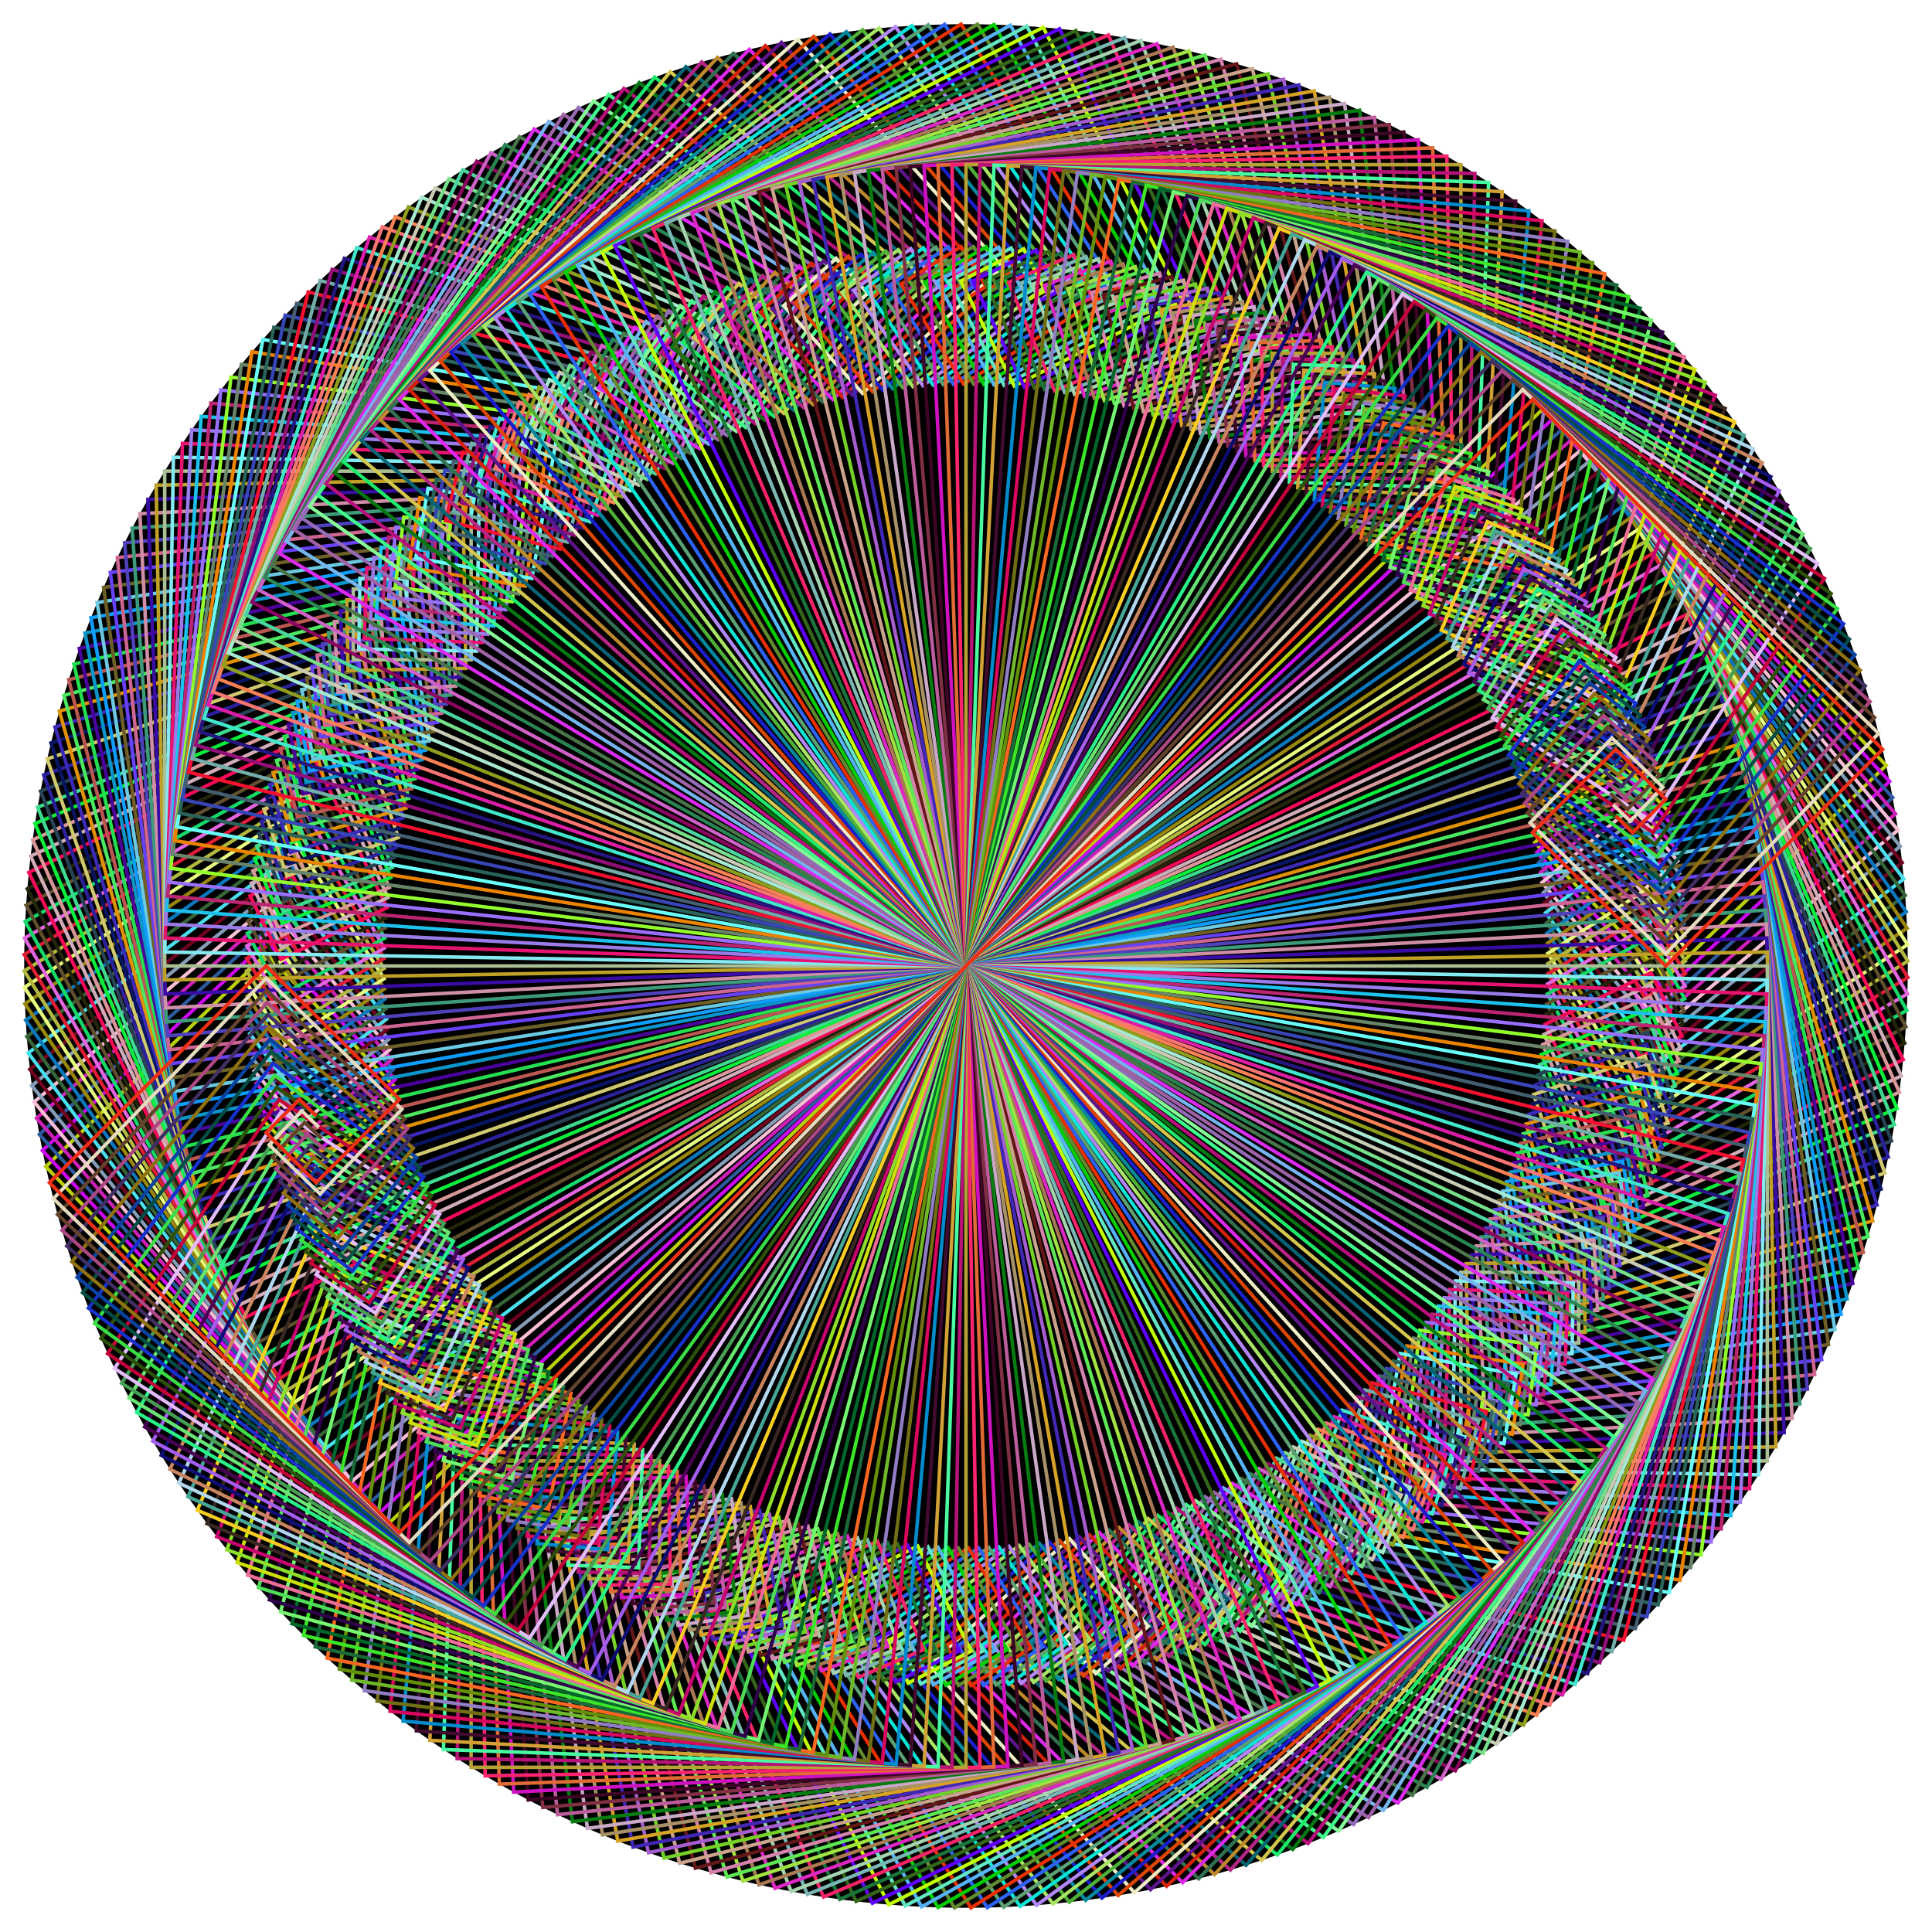<?xml version="1.0" encoding="utf-8"?>

<!DOCTYPE svg PUBLIC "-//W3C//DTD SVG 1.1//EN" "http://www.w3.org/Graphics/SVG/1.1/DTD/svg11.dtd">
<svg version="1.1" id="Layer_1" xmlns="http://www.w3.org/2000/svg" xmlns:xlink="http://www.w3.org/1999/xlink" x="0px" y="0px"
	 viewBox="0 0 1641.106 1641.106" enable-background="new 0 0 1641.106 1641.106" xml:space="preserve">
<circle cx="820.553" cy="820.553" r="800"/>
<g>
	<g>
		<polyline fill="none" stroke="#BBCF0B" stroke-width="3" points="1374.691,702.798 1388.598,717.199 1417.401,689.384 
			1375.679,646.18 1303.672,715.716 1414.93,830.927 1602.202,650.134 1310.202,347.705 820.553,820.553 330.905,1293.401 
			38.904,990.972 226.176,810.179 337.434,925.391 265.427,994.926 223.705,951.722 252.508,923.907 266.416,938.309 		"/>
	</g>
	<g>
		<polyline fill="none" stroke="#CD07F3" stroke-width="3" points="1376.662,712.487 1390.315,727.129 1419.599,699.821 
			1378.638,655.895 1305.428,724.163 1414.659,841.299 1605.057,663.802 1318.38,356.323 820.553,820.553 322.727,1284.784 
			36.049,977.305 226.448,799.807 335.678,916.943 262.469,985.211 221.507,941.286 250.791,913.978 264.445,928.62 		"/>
	</g>
	<g>
		<polyline fill="none" stroke="#2D599D" stroke-width="3" points="1378.463,722.208 1391.859,737.086 1421.615,710.294 
			1381.427,665.66 1307.036,732.64 1414.206,851.664 1607.673,677.517 1326.406,365.082 820.553,820.553 314.701,1276.025 
			33.433,963.589 226.9,789.442 334.07,908.466 259.68,975.446 219.491,930.812 249.247,904.02 262.644,918.898 		"/>
	</g>
	<g>
		<polyline fill="none" stroke="#CF1FB9" stroke-width="3" points="1380.094,731.96 1393.229,747.07 1423.448,720.801 
			1384.044,675.472 1308.497,741.144 1413.573,862.02 1610.05,691.276 1334.278,373.979 820.553,820.553 306.829,1267.127 
			31.057,949.83 227.534,779.086 332.61,899.962 257.062,965.634 217.659,920.306 247.878,894.037 261.012,909.146 		"/>
	</g>
	<g>
		<polyline fill="none" stroke="#F9BFD7" stroke-width="3" points="1381.555,741.739 1394.424,757.076 1425.097,731.338 
			1386.49,685.329 1309.808,749.672 1412.759,872.364 1612.186,705.074 1341.993,383.013 820.553,820.553 299.113,1258.093 
			28.921,936.032 228.348,768.743 331.298,891.435 254.616,955.778 216.009,909.768 246.682,884.031 259.551,899.367 		"/>
	</g>
	<g>
		<polyline fill="none" stroke="#859DB7" stroke-width="3" points="1382.845,751.542 1395.444,767.101 1426.562,741.902 
			1388.764,695.226 1310.971,758.221 1411.764,882.691 1614.081,718.908 1349.55,392.18 820.553,820.553 291.556,1248.926 
			27.026,922.199 229.342,758.415 330.136,882.885 252.342,945.88 214.545,899.204 245.662,874.006 258.261,889.564 		"/>
	</g>
	<g>
		<polyline fill="none" stroke="#6F031F" stroke-width="3" points="1383.964,761.366 1396.29,777.142 1427.842,752.491 
			1390.865,705.162 1311.984,766.79 1410.59,893 1615.734,732.772 1356.946,401.478 820.553,820.553 284.161,1239.629 
			25.373,908.334 230.517,748.107 329.123,874.317 250.241,935.945 213.264,888.616 244.817,863.964 257.142,879.741 		"/>
	</g>
	<g>
		<polyline fill="none" stroke="#49DFED" stroke-width="3" points="1384.911,771.208 1396.96,787.197 1428.938,763.1 
			1392.792,715.133 1312.847,775.375 1409.236,903.286 1617.145,746.663 1364.178,410.903 820.553,820.553 276.929,1230.204 
			23.962,894.443 231.871,737.82 328.259,865.732 248.314,925.974 212.169,878.007 244.147,853.91 256.195,869.899 		"/>
	</g>
	<g>
		<polyline fill="none" stroke="#356537" stroke-width="3" points="1385.686,781.065 1397.454,797.261 1429.848,773.726 
			1394.545,725.136 1313.561,783.973 1407.702,913.548 1618.313,760.577 1371.244,420.453 820.553,820.553 269.862,1220.654 
			22.794,880.529 233.404,727.559 327.546,857.133 246.562,915.971 211.259,867.38 243.652,843.845 255.42,860.042 		"/>
	</g>
	<g>
		<polyline fill="none" stroke="#0B77BD" stroke-width="3" points="1386.29,790.934 1397.773,807.333 1430.572,784.367 
			1396.123,735.168 1314.124,792.583 1405.99,923.781 1619.238,774.509 1378.143,430.125 820.553,820.553 262.963,1210.982 
			21.868,866.597 235.117,717.326 326.982,848.523 244.984,905.939 210.534,856.74 243.334,833.773 254.817,850.173 		"/>
	</g>
	<g>
		<polyline fill="none" stroke="#99870D" stroke-width="3" points="1386.72,800.812 1397.916,817.409 1431.111,795.019 
			1397.525,745.226 1314.537,801.201 1404.099,933.982 1619.92,788.455 1384.872,439.915 820.553,820.553 256.234,1201.191 
			21.186,852.651 237.007,707.124 326.569,839.905 243.581,895.881 209.996,846.088 243.191,823.697 254.386,840.295 		"/>
	</g>
	<g>
		<polyline fill="none" stroke="#E7FB7F" stroke-width="3" points="1386.979,810.696 1397.882,827.486 1431.463,805.678 
			1398.752,755.307 1314.8,809.825 1402.031,944.149 1620.358,802.411 1391.429,449.822 820.553,820.553 249.677,1191.284 
			20.748,838.696 239.076,696.957 326.307,831.281 242.355,885.799 209.643,835.428 243.224,813.62 254.128,830.411 		"/>
	</g>
	<g>
		<polyline fill="none" stroke="#B3B93F" stroke-width="3" points="1387.064,820.583 1397.674,837.561 1431.63,816.342 
			1399.802,765.408 1314.912,818.453 1399.785,954.279 1620.553,816.372 1397.813,459.842 820.553,820.553 243.294,1181.265 
			20.553,824.734 241.322,686.828 326.195,822.654 241.304,875.699 209.476,824.764 243.433,803.546 254.042,820.524 		"/>
	</g>
	<g>
		<polyline fill="none" stroke="#DF1D35" stroke-width="3" points="1386.978,830.47 1397.289,847.63 1431.61,827.008 
			1400.677,775.526 1314.873,827.081 1397.363,964.367 1620.504,830.335 1404.02,469.971 820.553,820.553 237.087,1171.135 
			20.602,810.772 243.744,676.739 326.233,814.026 240.43,865.581 209.496,814.099 243.818,793.476 254.129,810.637 		"/>
	</g>
	<g>
		<polyline fill="none" stroke="#E365DF" stroke-width="3" points="1386.718,840.354 1396.728,857.692 1431.405,837.671 
			1401.374,785.657 1314.684,835.707 1394.765,974.412 1620.212,844.294 1410.049,480.207 820.553,820.553 231.057,1160.899 
			20.895,796.812 246.341,666.695 326.423,805.4 239.732,855.45 209.702,803.435 244.378,783.415 254.388,800.753 		"/>
	</g>
	<g>
		<polyline fill="none" stroke="#15D969" stroke-width="3" points="1386.286,850.231 1395.993,867.742 1431.013,848.33 
			1401.895,795.799 1314.344,844.328 1391.992,984.41 1619.676,858.247 1415.9,490.547 820.553,820.553 225.207,1150.559 
			21.431,782.86 249.114,656.697 326.762,796.778 239.212,845.307 210.094,792.777 245.114,773.365 254.82,790.875 		"/>
	</g>
	<g>
		<polyline fill="none" stroke="#5F4F2D" stroke-width="3" points="1385.682,860.1 1395.081,877.777 1430.435,858.979 
			1402.238,805.949 1313.854,852.943 1389.046,994.358 1618.896,872.188 1421.568,500.988 820.553,820.553 219.538,1140.119 
			22.21,768.919 252.061,646.749 327.253,788.164 238.868,835.158 210.671,782.127 246.025,763.329 255.424,781.006 		"/>
	</g>
	<g>
		<polyline fill="none" stroke="#23250B" stroke-width="3" points="1384.906,869.957 1393.995,887.795 1429.672,869.617 
			1402.405,816.103 1313.214,861.547 1385.926,1004.253 1617.873,886.113 1427.054,511.526 820.553,820.553 214.053,1129.581 
			23.233,754.994 255.181,636.853 327.893,779.56 238.702,825.004 211.435,771.489 247.111,753.311 256.2,771.149 		"/>
	</g>
	<g>
		<polyline fill="none" stroke="#F70B59" stroke-width="3" points="1383.958,879.799 1392.734,897.793 1428.723,880.24 
			1402.394,826.258 1312.423,870.139 1382.634,1014.092 1616.608,900.018 1432.355,522.158 820.553,820.553 208.752,1118.949 
			24.499,741.089 258.473,627.014 328.683,770.968 238.713,814.849 212.384,760.866 248.372,743.313 257.149,761.307 		"/>
	</g>
	<g>
		<polyline fill="none" stroke="#D1ADB9" stroke-width="3" points="1382.838,889.623 1391.299,907.767 1427.588,890.845 
			1402.205,836.412 1311.483,878.716 1379.17,1023.872 1615.1,913.899 1437.469,532.88 820.553,820.553 203.637,1108.226 
			26.007,727.208 261.936,617.234 329.624,762.391 238.901,804.695 213.518,750.261 249.807,733.339 258.268,751.484 		"/>
	</g>
	<g>
		<polyline fill="none" stroke="#D99799" stroke-width="3" points="1381.547,899.425 1389.69,917.715 1426.269,901.429 
			1401.84,846.56 1310.393,887.275 1375.537,1033.591 1613.35,927.751 1442.396,543.691 820.553,820.553 198.71,1097.415 
			27.757,713.355 265.57,607.516 330.714,753.832 239.266,794.546 214.837,739.678 251.416,723.392 259.559,741.681 		"/>
	</g>
	<g>
		<polyline fill="none" stroke="#09EF3B" stroke-width="3" points="1380.085,909.204 1387.908,927.633 1424.765,911.988 
			1401.298,856.701 1309.154,895.813 1371.734,1043.244 1611.358,941.571 1447.133,554.586 820.553,820.553 193.973,1086.521 
			29.748,699.535 269.372,597.863 331.953,745.293 239.809,784.405 216.341,729.119 253.199,713.474 261.021,731.902 		"/>
	</g>
	<g>
		<polyline fill="none" stroke="#3DDB8F" stroke-width="3" points="1378.453,918.956 1385.952,937.518 1423.078,922.519 
			1400.578,866.831 1307.766,904.329 1367.764,1052.829 1609.125,955.354 1451.68,565.562 820.553,820.553 189.427,1075.545 
			31.981,685.752 273.342,588.277 333.341,736.777 240.528,774.275 218.029,718.588 255.154,703.588 262.654,722.151 		"/>
	</g>
	<g>
		<polyline fill="none" stroke="#274355" stroke-width="3" points="1376.65,928.677 1383.825,947.368 1421.206,933.019 
			1399.682,876.947 1306.23,912.819 1363.627,1062.344 1606.653,969.096 1456.034,576.615 820.553,820.553 185.073,1064.491 
			34.454,672.01 277.48,578.762 334.877,728.287 241.424,764.159 219.9,708.088 257.281,693.738 264.456,712.429 		"/>
	</g>
	<g>
		<polyline fill="none" stroke="#2B219D" stroke-width="3" points="1374.679,938.366 1381.526,957.179 1419.152,943.484 
			1398.61,887.046 1304.545,921.282 1359.324,1071.785 1603.941,982.793 1460.194,587.743 820.553,820.553 180.912,1053.364 
			37.166,658.314 281.782,569.321 336.561,719.825 242.497,754.061 221.954,697.622 259.58,683.927 266.428,702.74 		"/>
	</g>
	<g>
		<polyline fill="none" stroke="#D1C96F" stroke-width="3" points="1372.538,948.019 1379.056,966.949 1416.915,953.913 
			1397.361,897.124 1302.714,929.713 1354.858,1081.15 1600.99,996.44 1464.16,598.942 820.553,820.553 176.947,1042.165 
			40.117,644.666 286.249,559.957 338.393,711.393 243.745,743.983 224.191,687.194 262.05,674.158 268.568,693.087 		"/>
	</g>
	<g>
		<polyline fill="none" stroke="#091563" stroke-width="3" points="1370.229,957.633 1376.416,976.674 1414.497,964.3 
			1395.937,907.179 1300.735,938.111 1350.228,1090.435 1597.801,1010.034 1467.929,610.208 820.553,820.553 173.177,1030.899 
			43.305,631.073 290.878,550.671 340.371,702.995 245.169,733.927 226.609,676.806 264.69,664.433 270.877,683.473 		"/>
	</g>
	<g>
		<polyline fill="none" stroke="#3B29B7" stroke-width="3" points="1367.753,967.205 1373.607,986.351 1411.898,974.644 
			1394.338,917.208 1298.61,946.474 1345.437,1099.638 1594.376,1023.57 1471.502,621.538 820.553,820.553 169.605,1019.568 
			46.73,617.537 295.669,541.468 342.496,694.633 246.769,723.899 229.209,666.462 267.5,654.755 273.353,673.901 		"/>
	</g>
	<g>
		<polyline fill="none" stroke="#E19107" stroke-width="3" points="1365.111,976.733 1370.629,995.978 1409.119,984.941 
			1392.563,927.207 1296.34,954.798 1340.487,1108.756 1590.715,1037.044 1474.876,632.929 820.553,820.553 166.23,1008.177 
			50.391,604.062 300.62,532.35 344.766,686.309 248.543,713.9 231.988,656.165 270.477,645.129 275.996,664.373 		"/>
	</g>
	<g>
		<polyline fill="none" stroke="#4BE961" stroke-width="3" points="1362.302,986.213 1367.484,1005.551 1406.16,995.188 
			1390.615,937.173 1293.925,963.081 1335.378,1117.786 1586.819,1050.452 1478.051,644.377 820.553,820.553 163.056,996.729 
			54.287,590.654 305.729,523.32 347.182,678.025 250.491,703.933 234.947,645.918 273.623,635.555 278.804,654.893 		"/>
	</g>
	<g>
		<polyline fill="none" stroke="#BB5751" stroke-width="3" points="1359.328,995.643 1364.172,1015.068 1403.023,1005.382 
			1388.493,947.105 1291.365,971.321 1330.112,1126.726 1582.69,1063.79 1481.025,655.879 820.553,820.553 160.081,985.227 
			58.416,577.316 310.995,514.38 349.741,669.786 252.614,694.002 238.083,635.725 276.935,626.038 281.778,645.464 		"/>
	</g>
	<g>
		<polyline fill="none" stroke="#25DF51" stroke-width="3" points="1356.19,1005.019 1360.694,1024.526 1399.708,1015.519 
			1386.198,956.997 1288.662,979.515 1324.691,1135.572 1578.329,1077.054 1483.799,667.431 820.553,820.553 157.308,973.676 
			62.777,564.052 316.416,505.534 352.444,661.592 254.909,684.109 241.398,625.587 280.412,616.58 284.916,636.087 		"/>
	</g>
	<g>
		<polyline fill="none" stroke="#49039B" stroke-width="3" points="1352.89,1014.339 1357.052,1033.922 1396.218,1025.597 
			1383.73,966.848 1285.817,987.66 1319.116,1144.323 1573.737,1090.24 1486.37,679.029 820.553,820.553 154.736,962.077 
			67.369,550.866 321.99,496.784 355.29,653.446 257.376,674.258 244.889,615.509 284.054,607.185 288.217,626.767 		"/>
	</g>
	<g>
		<polyline fill="none" stroke="#0B95C9" stroke-width="3" points="1349.426,1023.6 1353.246,1043.253 1392.552,1035.612 
			1381.091,976.655 1282.829,995.754 1313.39,1152.975 1568.916,1103.344 1488.739,690.671 820.553,820.553 152.368,950.435 
			72.191,537.762 327.717,488.132 358.277,645.352 260.015,664.452 248.555,605.494 287.86,597.854 291.68,617.506 		"/>
	</g>
	<g>
		<polyline fill="none" stroke="#0F9DFD" stroke-width="3" points="1345.802,1032.799 1349.279,1052.515 1388.711,1045.563 
			1378.282,986.414 1279.701,1003.796 1307.513,1161.525 1563.867,1116.362 1490.904,702.352 820.553,820.553 150.203,938.754 
			77.24,524.745 333.593,479.581 361.405,637.311 262.825,654.693 252.395,595.544 291.828,588.591 295.304,608.307 		"/>
	</g>
	<g>
		<polyline fill="none" stroke="#6BC9E1" stroke-width="3" points="1342.018,1041.934 1345.15,1061.708 1384.698,1055.444 
			1375.302,996.122 1276.433,1011.781 1301.488,1169.972 1558.591,1129.289 1492.864,714.07 820.553,820.553 148.242,927.037 
			82.516,511.817 339.618,471.135 364.673,629.326 265.804,644.984 256.409,585.663 295.957,579.399 299.088,599.173 		"/>
	</g>
	<g>
		<polyline fill="none" stroke="#6D5F27" stroke-width="3" points="1338.075,1051.001 1340.861,1070.826 1380.512,1065.254 
			1372.153,1005.777 1273.026,1019.708 1295.317,1178.312 1553.09,1142.123 1494.62,725.819 820.553,820.553 146.486,915.287 
			88.016,498.983 345.79,462.794 368.08,621.398 268.953,635.329 260.594,575.853 300.245,570.28 303.031,590.106 		"/>
	</g>
	<g>
		<polyline fill="none" stroke="#6741F5" stroke-width="3" points="1333.974,1059.998 1336.414,1079.869 1376.156,1074.989 
			1368.837,1015.376 1269.482,1027.574 1289.001,1186.543 1547.366,1154.859 1496.171,737.598 820.553,820.553 144.935,903.509 
			93.74,486.248 352.106,454.563 371.625,613.532 272.27,625.731 264.95,566.117 304.692,561.238 307.132,581.109 		"/>
	</g>
	<g>
		<polyline fill="none" stroke="#CF6591" stroke-width="3" points="1329.717,1068.922 1331.81,1088.832 1371.631,1084.647 
			1365.353,1024.915 1265.8,1035.378 1282.542,1194.663 1541.421,1167.492 1497.516,749.402 820.553,820.553 143.59,891.705 
			99.685,473.614 358.565,446.443 375.306,605.729 275.753,616.191 269.475,556.459 309.297,552.274 311.389,572.185 		"/>
	</g>
	<g>
		<polyline fill="none" stroke="#4F41BB" stroke-width="3" points="1325.305,1077.77 1327.05,1097.714 1366.938,1094.224 
			1361.704,1034.392 1261.983,1043.116 1275.942,1202.669 1535.257,1180.02 1498.655,761.227 820.553,820.553 142.452,879.879 
			105.85,461.086 365.164,438.437 379.123,597.991 279.403,606.714 274.168,546.882 314.057,543.392 315.801,563.336 		"/>
	</g>
	<g>
		<polyline fill="none" stroke="#3D9B79" stroke-width="3" points="1320.739,1086.54 1322.136,1106.512 1362.079,1103.719 
			1357.889,1043.804 1258.032,1050.786 1269.204,1210.558 1528.874,1192.439 1499.587,773.071 820.553,820.553 141.52,868.036 
			112.232,448.668 371.902,430.548 383.075,590.321 283.217,597.303 279.028,537.388 318.971,534.595 320.367,554.566 		"/>
	</g>
	<g>
		<polyline fill="none" stroke="#CF8FA7" stroke-width="3" points="1316.021,1095.229 1317.069,1115.222 1357.054,1113.126 
			1353.911,1053.148 1253.947,1058.386 1262.329,1218.329 1522.276,1204.744 1500.312,784.929 820.553,820.553 140.794,856.178 
			118.83,436.362 378.777,422.777 387.159,582.721 287.195,587.959 284.052,527.98 324.038,525.885 325.086,545.878 		"/>
	</g>
	<g>
		<polyline fill="none" stroke="#390DA5" stroke-width="3" points="1311.152,1103.834 1311.85,1123.842 1351.867,1122.445 
			1349.771,1062.421 1249.73,1065.913 1255.32,1225.979 1515.464,1216.932 1500.83,796.797 820.553,820.553 140.276,844.309 
			125.642,424.174 385.786,415.128 391.376,575.193 291.336,578.686 289.24,518.661 329.256,517.264 329.955,537.272 		"/>
	</g>
	<g>
		<polyline fill="none" stroke="#BFA127" stroke-width="3" points="1306.133,1112.353 1306.482,1132.37 1346.517,1131.672 
			1345.469,1071.62 1245.383,1073.366 1248.178,1233.505 1508.44,1229 1501.141,808.674 820.553,820.553 139.965,832.433 
			132.666,412.107 392.928,407.602 395.724,567.74 295.638,569.487 294.59,509.435 334.624,508.736 334.974,528.753 		"/>
	</g>
	<g>
		<polyline fill="none" stroke="#ABBF95" stroke-width="3" points="1300.966,1120.783 1300.966,1140.804 1341.007,1140.804 
			1341.007,1080.743 1240.906,1080.742 1240.906,1240.905 1501.207,1240.943 1501.245,820.553 820.553,820.553 139.862,820.553 
			139.899,400.164 400.2,400.202 400.2,560.364 300.099,560.364 300.099,500.303 340.14,500.303 340.14,520.323 		"/>
	</g>
	<g>
		<polyline fill="none" stroke="#85E9F1" stroke-width="3" points="1295.653,1129.122 1295.304,1149.139 1335.339,1149.838 
			1336.387,1089.786 1236.301,1088.038 1233.506,1248.177 1493.767,1252.758 1501.141,832.433 820.553,820.553 139.965,808.674 
			147.34,388.349 407.601,392.93 404.805,553.068 304.72,551.32 305.768,491.268 345.802,491.967 345.453,511.984 		"/>
	</g>
	<g>
		<polyline fill="none" stroke="#E71371" stroke-width="3" points="1290.196,1137.367 1289.497,1157.375 1329.513,1158.772 
			1331.609,1098.748 1231.569,1095.254 1225.98,1255.319 1486.121,1264.441 1500.83,844.309 820.553,820.553 140.276,796.797 
			154.985,376.665 415.127,385.788 409.537,545.853 309.497,542.359 311.593,482.334 351.609,483.732 350.911,503.74 		"/>
	</g>
	<g>
		<polyline fill="none" stroke="#9B7BE9" stroke-width="3" points="1284.595,1145.515 1283.547,1165.508 1323.533,1167.603 
			1326.677,1107.625 1226.713,1102.385 1218.33,1262.328 1478.273,1275.989 1500.312,856.178 820.553,820.553 140.794,784.929 
			162.833,365.117 422.776,378.778 414.394,538.721 314.43,533.482 317.573,473.503 357.559,475.599 356.511,495.592 		"/>
	</g>
	<g>
		<polyline fill="none" stroke="#1DC1EB" stroke-width="3" points="1278.853,1153.564 1277.457,1173.535 1317.4,1176.328 
			1321.589,1116.414 1221.732,1109.431 1210.56,1269.203 1470.224,1287.399 1499.587,868.036 820.553,820.553 141.52,773.071 
			170.882,353.708 430.547,371.903 419.374,531.676 319.517,524.693 323.707,464.778 363.65,467.571 362.253,487.543 		"/>
	</g>
	<g>
		<polyline fill="none" stroke="#BB2571" stroke-width="3" points="1272.971,1161.512 1271.227,1181.456 1311.115,1184.946 
			1316.35,1125.113 1216.629,1116.388 1202.67,1275.941 1461.978,1298.666 1498.655,879.879 820.553,820.553 142.452,761.227 
			179.129,342.44 438.436,365.165 424.477,524.718 324.757,515.993 329.992,456.161 369.88,459.651 368.135,479.595 		"/>
	</g>
	<g>
		<polyline fill="none" stroke="#996FFB" stroke-width="3" points="1266.952,1169.355 1264.859,1189.266 1304.681,1193.452 
			1310.959,1133.719 1211.406,1123.255 1194.665,1282.541 1453.536,1309.788 1497.516,891.705 820.553,820.553 143.59,749.402 
			187.57,331.319 446.442,358.566 429.7,517.851 330.148,507.387 336.426,447.655 376.247,451.84 374.154,471.751 		"/>
	</g>
	<g>
		<polyline fill="none" stroke="#93FD2D" stroke-width="3" points="1260.797,1177.093 1258.357,1196.964 1298.099,1201.844 
			1305.419,1142.231 1206.064,1130.031 1186.545,1289 1444.901,1320.76 1496.171,903.509 820.553,820.553 144.935,737.598 
			196.205,320.346 454.562,352.107 435.043,511.076 335.688,498.876 343.007,439.263 382.75,444.142 380.31,464.013 		"/>
	</g>
	<g>
		<polyline fill="none" stroke="#698569" stroke-width="3" points="1254.507,1184.722 1251.721,1204.548 1291.372,1210.12 
			1299.731,1150.644 1200.604,1136.712 1178.313,1295.316 1436.076,1331.58 1494.62,915.287 820.553,820.553 146.486,725.819 
			205.03,309.526 462.793,345.791 440.503,504.395 341.376,490.463 349.735,430.986 389.386,436.559 386.599,456.384 		"/>
	</g>
	<g>
		<polyline fill="none" stroke="#EB8301" stroke-width="3" points="1248.085,1192.24 1244.953,1212.014 1284.501,1218.278 
			1293.897,1158.956 1195.028,1143.296 1169.973,1301.487 1427.064,1342.245 1492.864,927.037 820.553,820.553 148.242,714.07 
			214.043,298.861 471.133,339.619 446.078,497.81 347.21,482.15 356.605,422.829 396.153,429.092 393.021,448.866 		"/>
	</g>
	<g>
		<polyline fill="none" stroke="#69FDF7" stroke-width="3" points="1241.533,1199.645 1238.057,1219.361 1277.489,1226.314 
			1287.919,1167.166 1189.339,1149.783 1161.527,1307.512 1417.867,1352.751 1490.904,938.754 820.553,820.553 150.203,702.352 
			223.24,288.356 479.58,333.594 451.768,491.324 353.188,473.941 363.617,414.792 403.05,421.745 399.573,441.461 		"/>
	</g>
	<g>
		<polyline fill="none" stroke="#296359" stroke-width="3" points="1234.853,1206.934 1231.033,1226.587 1270.338,1234.227 
			1281.798,1175.269 1183.536,1156.169 1152.976,1313.389 1408.488,1363.094 1488.739,950.435 820.553,820.553 152.368,690.671 
			232.619,278.012 488.13,327.718 457.57,484.938 359.308,465.837 370.768,406.879 410.073,414.52 406.253,434.172 		"/>
	</g>
	<g>
		<polyline fill="none" stroke="#3745B7" stroke-width="3" points="1228.047,1214.106 1223.884,1233.689 1263.05,1242.014 
			1275.537,1183.265 1177.624,1162.453 1144.324,1319.115 1398.929,1373.272 1486.37,962.077 820.553,820.553 154.736,679.029 
			242.177,267.834 496.782,321.991 463.482,478.654 365.569,457.841 378.056,399.093 417.222,407.418 413.06,427 		"/>
	</g>
	<g>
		<polyline fill="none" stroke="#435F6F" stroke-width="3" points="1221.116,1221.158 1216.613,1240.665 1255.627,1249.672 
			1269.138,1191.151 1171.603,1168.632 1135.574,1324.69 1389.195,1383.282 1483.799,973.676 820.553,820.553 157.308,667.431 
			251.911,257.824 505.533,316.417 469.504,472.474 371.968,449.956 385.479,391.434 424.494,400.441 419.99,419.949 		"/>
	</g>
	<g>
		<polyline fill="none" stroke="#F71131" stroke-width="3" points="1214.064,1228.088 1209.22,1247.513 1248.072,1257.2 
			1262.602,1198.923 1165.474,1174.706 1126.727,1330.111 1379.287,1393.121 1481.025,985.227 820.553,820.553 160.081,655.879 
			261.819,247.986 514.379,310.995 475.632,466.401 378.505,442.183 393.035,383.906 431.886,393.593 427.043,413.019 		"/>
	</g>
	<g>
		<polyline fill="none" stroke="#73ADA9" stroke-width="3" points="1206.891,1234.893 1201.71,1254.231 1240.386,1264.595 
			1255.931,1206.58 1159.241,1180.672 1117.788,1335.377 1369.21,1402.785 1478.051,996.729 820.553,820.553 163.056,644.377 
			271.897,238.322 523.319,305.73 481.865,460.435 385.175,434.526 400.72,376.512 439.397,386.875 434.215,406.213 		"/>
	</g>
	<g>
		<polyline fill="none" stroke="#930F79" stroke-width="3" points="1199.601,1241.573 1194.083,1260.818 1232.573,1271.854 
			1249.128,1214.12 1152.904,1186.528 1108.758,1340.486 1358.965,1412.271 1474.876,1008.177 820.553,820.553 166.23,632.929 
			282.142,228.835 532.349,300.621 488.202,454.579 391.979,426.987 408.534,369.252 447.023,380.289 441.505,399.534 		"/>
	</g>
	<g>
		<polyline fill="none" stroke="#25157F" stroke-width="3" points="1192.196,1248.124 1186.342,1267.269 1224.634,1278.976 
			1242.194,1221.54 1146.467,1192.272 1099.64,1345.437 1348.556,1421.578 1471.502,1019.568 820.553,820.553 169.605,621.538 
			292.551,219.529 541.467,295.67 494.64,448.834 398.913,419.567 416.473,362.13 454.764,373.837 448.911,392.983 		"/>
	</g>
	<g>
		<polyline fill="none" stroke="#41E7CD" stroke-width="3" points="1184.677,1254.545 1178.49,1273.585 1216.571,1285.958 
			1235.131,1228.837 1139.93,1197.904 1090.437,1350.227 1337.986,1430.701 1467.929,1030.899 820.553,820.553 173.177,610.208 
			303.12,210.405 550.67,290.879 501.177,443.203 405.975,412.269 424.535,355.148 462.616,367.521 456.429,386.562 		"/>
	</g>
	<g>
		<polyline fill="none" stroke="#DD1DA7" stroke-width="3" points="1177.047,1260.833 1170.529,1279.763 1208.389,1292.799 
			1227.943,1236.01 1133.295,1203.42 1081.151,1354.857 1327.259,1439.639 1464.16,1042.165 820.553,820.553 176.947,598.942 
			313.848,201.468 559.955,286.25 507.811,437.686 413.164,405.096 432.718,348.307 470.577,361.343 464.059,380.273 		"/>
	</g>
	<g>
		<polyline fill="none" stroke="#F97573" stroke-width="3" points="1169.309,1266.988 1162.462,1285.801 1200.088,1299.496 
			1220.63,1243.057 1126.566,1208.82 1071.787,1359.323 1316.377,1448.388 1460.194,1053.364 820.553,820.553 180.912,587.743 
			324.729,192.719 569.32,281.783 514.541,432.287 420.477,398.049 441.019,341.611 478.645,355.305 471.797,374.118 		"/>
	</g>
	<g>
		<polyline fill="none" stroke="#F98153" stroke-width="3" points="1161.465,1273.007 1154.29,1291.697 1191.671,1306.047 
			1213.195,1249.975 1119.743,1214.101 1062.346,1363.626 1305.344,1456.945 1456.034,1064.491 820.553,820.553 185.073,576.615 
			335.762,184.161 578.761,277.48 521.363,427.005 427.911,391.132 449.435,335.06 486.816,349.409 479.642,368.1 		"/>
	</g>
	<g>
		<polyline fill="none" stroke="#8F9F1D" stroke-width="3" points="1153.516,1278.888 1146.017,1297.45 1183.142,1312.45 
			1205.641,1256.762 1112.829,1219.263 1052.831,1367.763 1294.164,1465.309 1451.68,1075.545 820.553,820.553 189.427,565.562 
			346.942,175.797 588.275,273.343 528.277,421.844 435.465,384.344 457.965,328.657 495.09,343.656 487.59,362.219 		"/>
	</g>
	<g>
		<polyline fill="none" stroke="#A5E9D1" stroke-width="3" points="1145.467,1284.629 1137.644,1303.058 1174.502,1318.703 
			1197.969,1263.416 1105.826,1224.303 1043.245,1371.734 1282.839,1473.477 1447.133,1086.521 820.553,820.553 193.973,554.586 
			358.267,167.63 597.861,269.373 535.28,416.803 443.137,377.69 466.605,322.404 503.462,338.049 495.64,356.478 		"/>
	</g>
	<g>
		<polyline fill="none" stroke="#C9CBB5" stroke-width="3" points="1137.318,1290.229 1129.175,1308.518 1165.754,1324.804 
			1190.183,1269.936 1098.736,1229.22 1033.592,1375.536 1271.374,1481.445 1442.396,1097.415 820.553,820.553 198.71,543.691 
			369.733,159.661 607.514,265.57 542.37,411.886 450.924,371.171 475.353,316.302 511.932,332.588 503.789,350.878 		"/>
	</g>
	<g>
		<polyline fill="none" stroke="#77DF87" stroke-width="3" points="1129.073,1295.685 1120.612,1313.83 1156.901,1330.752 
			1182.284,1276.318 1091.562,1234.013 1023.874,1379.17 1259.771,1489.213 1437.469,1108.226 820.553,820.553 203.637,532.88 
			381.335,151.894 617.232,261.937 549.545,407.093 458.823,364.788 484.206,310.354 520.495,327.276 512.034,345.421 		"/>
	</g>
	<g>
		<polyline fill="none" stroke="#4BD5A1" stroke-width="3" points="1120.734,1300.997 1111.957,1318.992 1147.945,1336.544 
			1174.275,1282.562 1084.305,1238.68 1014.094,1382.633 1248.034,1496.776 1432.355,1118.949 820.553,820.553 208.752,522.158 
			393.072,144.33 627.013,258.473 556.802,402.427 466.832,358.545 493.161,304.562 529.149,322.115 520.373,340.109 		"/>
	</g>
	<g>
		<polyline fill="none" stroke="#8B0561" stroke-width="3" points="1112.303,1306.163 1103.214,1324.001 1138.89,1342.18 
			1166.157,1288.665 1076.967,1243.219 1004.255,1385.925 1236.168,1504.134 1427.054,1129.581 820.553,820.553 214.053,511.526 
			404.939,136.973 636.852,255.181 564.139,397.887 474.949,352.442 502.216,298.927 537.893,317.105 528.804,334.943 		"/>
	</g>
	<g>
		<polyline fill="none" stroke="#CF61C7" stroke-width="3" points="1103.783,1311.181 1094.384,1328.858 1129.738,1347.656 
			1157.935,1294.625 1069.551,1247.63 994.36,1389.045 1224.174,1511.283 1421.568,1140.119 820.553,820.553 219.538,500.988 
			416.932,129.823 646.747,252.061 571.555,393.477 483.171,346.481 511.368,293.451 546.722,312.249 537.323,329.925 		"/>
	</g>
	<g>
		<polyline fill="none" stroke="#298551" stroke-width="3" points="1095.178,1316.049 1085.472,1333.559 1120.492,1352.972 
			1149.61,1300.441 1062.06,1251.911 984.412,1391.992 1212.058,1518.222 1415.9,1150.559 820.553,820.553 225.207,490.547 
			429.049,122.884 656.695,249.114 579.046,389.196 491.496,340.665 520.615,288.135 555.635,307.547 545.929,325.057 		"/>
	</g>
	<g>
		<polyline fill="none" stroke="#497549" stroke-width="3" points="1086.488,1320.767 1076.478,1338.105 1111.154,1358.125 
			1141.185,1306.111 1054.495,1256.06 974.414,1394.765 1199.822,1524.948 1410.049,1160.899 820.553,820.553 231.057,480.207 
			441.284,116.158 666.693,246.342 586.611,385.047 499.922,334.996 529.952,282.981 564.628,303.002 554.618,320.34 		"/>
	</g>
	<g>
		<polyline fill="none" stroke="#DB2BEF" stroke-width="3" points="1077.718,1325.332 1067.406,1342.492 1101.728,1363.115 
			1132.662,1311.633 1046.859,1260.076 964.369,1397.362 1187.471,1531.46 1404.02,1171.135 820.553,820.553 237.087,469.971 
			453.635,109.646 676.738,243.744 594.248,381.03 508.445,329.474 539.378,277.991 573.7,298.614 563.389,315.775 		"/>
	</g>
	<g>
		<polyline fill="none" stroke="#75B5ED" stroke-width="3" points="1068.869,1329.743 1058.26,1346.721 1092.216,1367.939 
			1124.044,1317.005 1039.154,1263.959 954.28,1399.785 1175.008,1537.756 1397.813,1181.265 820.553,820.553 243.294,459.842 
			466.098,103.351 686.826,241.322 601.953,377.148 517.063,324.102 548.89,273.167 582.847,294.385 572.237,311.363 		"/>
	</g>
	<g>
		<polyline fill="none" stroke="#A161A5" stroke-width="3" points="1059.945,1333.999 1049.041,1350.79 1082.622,1372.597 
			1115.333,1322.226 1031.382,1267.706 944.151,1402.03 1162.437,1543.832 1391.429,1191.284 820.553,820.553 249.677,449.822 
			478.669,97.274 696.956,239.076 609.725,373.4 525.773,318.881 558.485,268.509 592.066,290.317 581.162,307.107 		"/>
	</g>
	<g>
		<polyline fill="none" stroke="#936BB7" stroke-width="3" points="1050.947,1338.099 1039.752,1354.696 1072.947,1377.087 
			1106.533,1327.294 1023.546,1271.318 933.984,1404.099 1149.762,1549.689 1384.872,1201.191 820.553,820.553 256.234,439.915 
			491.344,91.417 707.123,237.008 617.561,369.789 534.573,313.812 568.159,264.02 601.354,286.41 590.159,303.008 		"/>
	</g>
	<g>
		<polyline fill="none" stroke="#87FB97" stroke-width="3" points="1041.88,1342.041 1030.396,1358.441 1063.196,1381.407 
			1097.646,1332.208 1015.648,1274.792 923.782,1405.989 1136.987,1555.323 1378.143,1210.982 820.553,820.553 262.963,430.125 
			504.12,85.783 717.324,235.117 625.459,366.315 543.461,308.898 577.91,259.699 610.71,282.666 599.227,299.065 		"/>
	</g>
	<g>
		<polyline fill="none" stroke="#3FFB8B" stroke-width="3" points="1032.745,1345.824 1020.977,1362.021 1053.371,1385.556 
			1088.674,1336.966 1007.691,1278.127 913.549,1407.702 1124.115,1560.734 1371.244,1220.654 820.553,820.553 269.862,420.453 
			516.991,80.372 727.557,233.405 633.416,362.979 552.433,304.141 587.736,255.55 620.129,279.085 608.362,295.282 		"/>
	</g>
	<g>
		<polyline fill="none" stroke="#B90F7D" stroke-width="3" points="1023.545,1349.448 1011.497,1365.436 1043.475,1389.533 
			1079.62,1341.567 999.676,1281.324 903.288,1409.235 1111.151,1565.919 1364.178,1230.204 820.553,820.553 276.929,410.903 
			529.956,75.187 737.818,231.871 641.43,359.783 561.486,299.54 597.632,251.573 629.61,275.67 617.561,291.659 		"/>
	</g>
	<g>
		<polyline fill="none" stroke="#077713" stroke-width="3" points="1014.284,1352.91 1001.958,1368.686 1033.511,1393.337 
			1070.488,1346.009 991.607,1284.38 893.001,1410.59 1098.098,1570.877 1356.946,1239.629 820.553,820.553 284.161,401.478 
			543.008,70.229 748.105,230.517 649.499,356.727 570.619,295.098 607.596,247.769 639.148,272.421 626.823,288.197 		"/>
	</g>
	<g>
		<polyline fill="none" stroke="#1DE96B" stroke-width="3" points="1004.963,1356.21 992.364,1371.768 1023.482,1396.967 
			1061.279,1350.291 983.487,1287.294 882.693,1411.764 1084.961,1575.607 1349.55,1248.926 820.553,820.553 291.556,392.18 
			556.145,65.5 758.414,229.342 657.62,353.812 579.827,290.816 617.625,244.14 648.742,269.338 636.143,284.897 		"/>
	</g>
	<g>
		<polyline fill="none" stroke="#D3C74D" stroke-width="3" points="995.587,1359.346 982.718,1374.683 1013.391,1400.421 
			1051.997,1354.411 975.316,1290.067 872.365,1412.759 1071.743,1580.106 1341.993,1258.093 820.553,820.553 299.113,383.013 
			569.363,61 768.741,228.348 665.79,351.04 589.109,286.695 627.715,240.686 658.388,266.424 645.52,281.76 		"/>
	</g>
	<g>
		<polyline fill="none" stroke="#076373" stroke-width="3" points="986.157,1362.319 973.022,1377.429 1003.242,1403.698 
			1042.645,1358.369 967.098,1292.696 862.022,1413.573 1058.449,1584.375 1334.278,1267.127 820.553,820.553 306.829,373.979 
			582.657,56.732 779.084,227.534 674.008,348.41 598.461,282.737 637.865,237.409 668.084,263.678 654.949,278.787 		"/>
	</g>
	<g>
		<polyline fill="none" stroke="#B52585" stroke-width="3" points="976.677,1365.127 963.28,1380.005 993.036,1406.797 
			1033.225,1362.163 958.836,1295.182 851.666,1414.206 1045.082,1588.41 1326.406,1276.025 820.553,820.553 314.701,365.082 
			596.024,52.696 789.44,226.9 682.271,345.924 607.881,278.943 648.07,234.309 677.826,261.102 664.43,275.98 		"/>
	</g>
	<g>
		<polyline fill="none" stroke="#BD892B" stroke-width="3" points="967.149,1367.769 953.495,1382.411 982.779,1409.718 
			1023.74,1365.792 950.531,1297.523 841.301,1414.659 1031.647,1592.212 1318.38,1284.784 820.553,820.553 322.727,356.323 
			609.459,48.895 799.806,226.448 690.575,343.583 617.366,275.314 658.328,231.388 687.612,258.696 673.958,273.338 		"/>
	</g>
	<g>
		<polyline fill="none" stroke="#317151" stroke-width="3" points="957.576,1370.244 943.669,1384.645 972.472,1412.46 
			1014.194,1369.255 942.187,1299.719 830.929,1414.93 1018.148,1595.778 1310.202,1293.401 820.553,820.553 330.905,347.705 
			622.959,45.328 810.177,226.176 698.919,341.388 626.913,271.851 668.635,228.647 697.438,256.461 683.53,270.863 		"/>
	</g>
	<g>
		<polyline fill="none" stroke="#DF27ED" stroke-width="3" points="947.962,1372.551 933.805,1386.708 962.118,1415.021 
			1004.588,1372.551 933.806,1301.769 820.554,1415.021 1004.588,1599.109 1301.875,1301.875 820.553,820.553 339.232,339.232 
			636.518,41.998 820.552,226.086 707.3,339.338 636.518,268.555 678.988,226.086 707.301,254.399 693.145,268.555 		"/>
	</g>
	<g>
		<polyline fill="none" stroke="#D5210B" stroke-width="3" points="938.309,1374.691 923.907,1388.598 951.722,1417.401 
			994.926,1375.679 925.391,1303.672 810.179,1414.93 990.972,1602.202 1293.401,1310.202 820.553,820.553 347.705,330.905 
			650.134,38.904 830.927,226.176 715.716,337.434 646.18,265.427 689.384,223.705 717.199,252.508 702.798,266.416 		"/>
	</g>
	<g>
		<polyline fill="none" stroke="#5D158D" stroke-width="3" points="928.62,1376.662 913.978,1390.315 941.286,1419.599 
			985.211,1378.638 916.943,1305.428 799.807,1414.659 977.305,1605.057 1284.784,1318.38 820.553,820.553 356.323,322.727 
			663.802,36.049 841.299,226.448 724.163,335.678 655.895,262.469 699.821,221.507 727.129,250.791 712.487,264.445 		"/>
	</g>
	<g>
		<polyline fill="none" stroke="#EFEDC5" stroke-width="3" points="918.898,1378.463 904.02,1391.859 930.812,1421.615 
			975.446,1381.427 908.466,1307.036 789.442,1414.206 963.589,1607.673 1276.025,1326.406 820.553,820.553 365.082,314.701 
			677.517,33.433 851.664,226.9 732.64,334.07 665.66,259.68 710.294,219.491 737.086,249.247 722.208,262.644 		"/>
	</g>
	<g>
		<polyline fill="none" stroke="#DD4705" stroke-width="3" points="909.146,1380.094 894.037,1393.229 920.306,1423.448 
			965.634,1384.044 899.962,1308.497 779.086,1413.573 949.83,1610.05 1267.127,1334.278 820.553,820.553 373.979,306.829 
			691.276,31.057 862.02,227.534 741.144,332.61 675.472,257.062 720.801,217.659 747.07,247.878 731.96,261.012 		"/>
	</g>
	<g>
		<polyline fill="none" stroke="#1B1FCB" stroke-width="3" points="899.367,1381.555 884.031,1394.424 909.768,1425.097 
			955.778,1386.49 891.435,1309.808 768.743,1412.759 936.032,1612.186 1258.093,1341.993 820.553,820.553 383.013,299.113 
			705.074,28.921 872.364,228.348 749.672,331.298 685.329,254.616 731.338,216.009 757.076,246.682 741.739,259.551 		"/>
	</g>
	<g>
		<polyline fill="none" stroke="#05899F" stroke-width="3" points="889.564,1382.845 874.006,1395.444 899.204,1426.562 
			945.88,1388.764 882.885,1310.971 758.415,1411.764 922.199,1614.081 1248.926,1349.55 820.553,820.553 392.18,291.556 
			718.908,27.026 882.691,229.342 758.221,330.136 695.226,252.342 741.902,214.545 767.101,245.662 751.542,258.261 		"/>
	</g>
	<g>
		<polyline fill="none" stroke="#4FB137" stroke-width="3" points="879.741,1383.964 863.964,1396.29 888.616,1427.842 
			935.945,1390.865 874.317,1311.984 748.107,1410.59 908.334,1615.734 1239.629,1356.946 820.553,820.553 401.478,284.161 
			732.772,25.373 893,230.517 766.79,329.123 705.162,250.241 752.491,213.264 777.142,244.817 761.366,257.142 		"/>
	</g>
	<g>
		<polyline fill="none" stroke="#A9E565" stroke-width="3" points="869.899,1384.911 853.91,1396.96 878.007,1428.938 
			925.974,1392.792 865.732,1312.847 737.82,1409.236 894.443,1617.145 1230.204,1364.178 820.553,820.553 410.903,276.929 
			746.663,23.962 903.286,231.871 775.375,328.259 715.133,248.314 763.1,212.169 787.197,244.147 771.208,256.195 		"/>
	</g>
	<g>
		<polyline fill="none" stroke="#B387F7" stroke-width="3" points="860.042,1385.686 843.845,1397.454 867.38,1429.848 
			915.971,1394.545 857.133,1313.561 727.559,1407.702 880.529,1618.313 1220.654,1371.244 820.553,820.553 420.453,269.862 
			760.577,22.794 913.548,233.404 783.973,327.546 725.136,246.562 773.726,211.259 797.261,243.652 781.065,255.42 		"/>
	</g>
	<g>
		<polyline fill="none" stroke="#0BE5D7" stroke-width="3" points="850.173,1386.29 833.773,1397.773 856.74,1430.572 
			905.939,1396.123 848.523,1314.124 717.326,1405.99 866.597,1619.238 1210.982,1378.143 820.553,820.553 430.125,262.963 
			774.509,21.868 923.781,235.117 792.583,326.982 735.168,244.984 784.367,210.534 807.333,243.334 790.934,254.817 		"/>
	</g>
	<g>
		<polyline fill="none" stroke="#5BA173" stroke-width="3" points="840.295,1386.72 823.697,1397.916 846.088,1431.111 
			895.881,1397.525 839.905,1314.537 707.124,1404.099 852.651,1619.92 1201.191,1384.872 820.553,820.553 439.915,256.234 
			788.455,21.186 933.982,237.007 801.201,326.569 745.226,243.581 795.019,209.996 817.409,243.191 800.812,254.386 		"/>
	</g>
	<g>
		<polyline fill="none" stroke="#2D63F5" stroke-width="3" points="830.411,1386.979 813.62,1397.882 835.428,1431.463 
			885.799,1398.752 831.281,1314.8 696.957,1402.031 838.696,1620.358 1191.284,1391.429 820.553,820.553 449.822,249.677 
			802.411,20.748 944.149,239.076 809.825,326.307 755.307,242.355 805.678,209.643 827.486,243.224 810.696,254.128 		"/>
	</g>
	<g>
		<polyline fill="none" stroke="#E92F03" stroke-width="3" points="820.524,1387.064 803.546,1397.674 824.764,1431.63 
			875.699,1399.802 822.654,1314.912 686.828,1399.785 824.734,1620.553 1181.265,1397.813 820.553,820.553 459.842,243.294 
			816.372,20.553 954.279,241.322 818.453,326.195 765.408,241.304 816.342,209.476 837.561,243.433 820.583,254.042 		"/>
	</g>
	<g>
		<polyline fill="none" stroke="#618B2F" stroke-width="3" points="810.637,1386.978 793.476,1397.289 814.099,1431.61 
			865.581,1400.677 814.026,1314.873 676.739,1397.363 810.772,1620.504 1171.135,1404.02 820.553,820.553 469.971,237.087 
			830.335,20.602 964.367,243.744 827.081,326.233 775.526,240.43 827.008,209.496 847.63,243.818 830.47,254.129 		"/>
	</g>
	<g>
		<polyline fill="none" stroke="#05CF03" stroke-width="3" points="800.753,1386.718 783.415,1396.728 803.435,1431.405 
			855.45,1401.374 805.4,1314.684 666.695,1394.765 796.812,1620.212 1160.899,1410.049 820.553,820.553 480.207,231.057 
			844.294,20.895 974.412,246.341 835.707,326.423 785.657,239.732 837.671,209.702 857.692,244.378 840.354,254.388 		"/>
	</g>
	<g>
		<polyline fill="none" stroke="#55B3F5" stroke-width="3" points="790.875,1386.286 773.365,1395.993 792.777,1431.013 
			845.307,1401.895 796.778,1314.344 656.697,1391.992 782.86,1619.676 1150.559,1415.9 820.553,820.553 490.547,225.207 
			858.247,21.431 984.41,249.114 844.328,326.762 795.799,239.212 848.33,210.094 867.742,245.114 850.231,254.82 		"/>
	</g>
	<g>
		<polyline fill="none" stroke="#61E7C1" stroke-width="3" points="781.006,1385.682 763.329,1395.081 782.127,1430.435 
			835.158,1402.238 788.164,1313.854 646.749,1389.046 768.919,1618.896 1140.119,1421.568 820.553,820.553 500.988,219.538 
			872.188,22.21 994.358,252.061 852.943,327.253 805.949,238.868 858.979,210.671 877.777,246.025 860.1,255.424 		"/>
	</g>
	<g>
		<polyline fill="none" stroke="#C3FF05" stroke-width="3" points="771.149,1384.906 753.311,1393.995 771.489,1429.672 
			825.004,1402.405 779.56,1313.214 636.853,1385.926 754.994,1617.873 1129.581,1427.054 820.553,820.553 511.526,214.053 
			886.113,23.233 1004.253,255.181 861.547,327.893 816.103,238.702 869.617,211.435 887.795,247.111 869.957,256.2 		"/>
	</g>
	<g>
		<polyline fill="none" stroke="#5F01FD" stroke-width="3" points="761.307,1383.958 743.313,1392.734 760.866,1428.723 
			814.849,1402.394 770.968,1312.423 627.014,1382.634 741.089,1616.608 1118.949,1432.355 820.553,820.553 522.158,208.752 
			900.018,24.499 1014.092,258.473 870.139,328.683 826.258,238.713 880.24,212.384 897.793,248.372 879.799,257.149 		"/>
	</g>
	<g>
		<polyline fill="none" stroke="#356719" stroke-width="3" points="751.484,1382.838 733.339,1391.299 750.261,1427.588 
			804.695,1402.205 762.391,1311.483 617.234,1379.17 727.208,1615.1 1108.226,1437.469 820.553,820.553 532.88,203.637 
			913.899,26.007 1023.872,261.936 878.716,329.624 836.412,238.901 890.845,213.518 907.767,249.807 889.623,258.268 		"/>
	</g>
	<g>
		<polyline fill="none" stroke="#197539" stroke-width="3" points="741.681,1381.547 723.392,1389.69 739.678,1426.269 
			794.546,1401.84 753.832,1310.393 607.516,1375.537 713.355,1613.35 1097.415,1442.396 820.553,820.553 543.691,198.71 
			927.751,27.757 1033.591,265.57 887.275,330.714 846.56,239.266 901.429,214.837 917.715,251.416 899.425,259.559 		"/>
	</g>
	<g>
		<polyline fill="none" stroke="#F72369" stroke-width="3" points="731.902,1380.085 713.474,1387.908 729.119,1424.765 
			784.405,1401.298 745.293,1309.154 597.863,1371.734 699.535,1611.358 1086.521,1447.133 820.553,820.553 554.586,193.973 
			941.571,29.748 1043.244,269.372 895.813,331.953 856.701,239.809 911.988,216.341 927.633,253.199 909.204,261.021 		"/>
	</g>
	<g>
		<polyline fill="none" stroke="#79B7B5" stroke-width="3" points="722.151,1378.453 703.588,1385.952 718.588,1423.078 
			774.275,1400.578 736.777,1307.766 588.277,1367.764 685.752,1609.125 1075.545,1451.68 820.553,820.553 565.562,189.427 
			955.354,31.981 1052.829,273.342 904.329,333.341 866.831,240.528 922.519,218.029 937.518,255.154 918.956,262.654 		"/>
	</g>
	<g>
		<polyline fill="none" stroke="#A5D3AF" stroke-width="3" points="712.429,1376.65 693.738,1383.825 708.088,1421.206 
			764.159,1399.682 728.287,1306.23 578.762,1363.627 672.01,1606.653 1064.491,1456.034 820.553,820.553 576.615,185.073 
			969.096,34.454 1062.344,277.48 912.819,334.877 876.947,241.424 933.019,219.9 947.368,257.281 928.677,264.456 		"/>
	</g>
	<g>
		<polyline fill="none" stroke="#DD27C3" stroke-width="3" points="702.74,1374.679 683.927,1381.526 697.622,1419.152 
			754.061,1398.61 719.825,1304.545 569.321,1359.324 658.314,1603.941 1053.364,1460.194 820.553,820.553 587.743,180.912 
			982.793,37.166 1071.785,281.782 921.282,336.561 887.046,242.497 943.484,221.954 957.179,259.58 938.366,266.428 		"/>
	</g>
	<g>
		<polyline fill="none" stroke="#A97953" stroke-width="3" points="693.087,1372.538 674.158,1379.056 687.194,1416.915 
			743.983,1397.361 711.393,1302.714 559.957,1354.858 644.666,1600.99 1042.165,1464.16 820.553,820.553 598.942,176.947 
			996.44,40.117 1081.15,286.249 929.713,338.393 897.124,243.745 953.913,224.191 966.949,262.05 948.019,268.568 		"/>
	</g>
	<g>
		<polyline fill="none" stroke="#A1E341" stroke-width="3" points="683.473,1370.229 664.433,1376.416 676.806,1414.497 
			733.927,1395.937 702.995,1300.735 550.671,1350.228 631.073,1597.801 1030.899,1467.929 820.553,820.553 610.208,173.177 
			1010.034,43.305 1090.435,290.878 938.111,340.371 907.179,245.169 964.3,226.609 976.674,264.69 957.633,270.877 		"/>
	</g>
	<g>
		<polyline fill="none" stroke="#5DE755" stroke-width="3" points="673.901,1367.753 654.755,1373.607 666.462,1411.898 
			723.899,1394.338 694.633,1298.61 541.468,1345.437 617.537,1594.376 1019.568,1471.502 820.553,820.553 621.538,169.605 
			1023.57,46.73 1099.638,295.669 946.474,342.496 917.208,246.769 974.644,229.209 986.351,267.5 967.205,273.353 		"/>
	</g>
	<g>
		<polyline fill="none" stroke="#D583AD" stroke-width="3" points="664.373,1365.111 645.129,1370.629 656.165,1409.119 
			713.9,1392.563 686.309,1296.34 532.35,1340.487 604.062,1590.715 1008.177,1474.876 820.553,820.553 632.929,166.23 
			1037.044,50.391 1108.756,300.62 954.798,344.766 927.207,248.543 984.941,231.988 995.978,270.477 976.733,275.996 		"/>
	</g>
	<g>
		<polyline fill="none" stroke="#631719" stroke-width="3" points="654.893,1362.302 635.555,1367.484 645.918,1406.16 
			703.933,1390.615 678.025,1293.925 523.32,1335.378 590.654,1586.819 996.729,1478.051 820.553,820.553 644.377,163.056 
			1050.452,54.287 1117.786,305.729 963.081,347.182 937.173,250.491 995.188,234.947 1005.551,273.623 986.213,278.804 		"/>
	</g>
	<g>
		<polyline fill="none" stroke="#CBA38D" stroke-width="3" points="645.464,1359.328 626.038,1364.172 635.725,1403.023 
			694.002,1388.493 669.786,1291.365 514.38,1330.112 577.316,1582.69 985.227,1481.025 820.553,820.553 655.879,160.081 
			1063.79,58.416 1126.726,310.995 971.321,349.741 947.105,252.614 1005.382,238.083 1015.068,276.935 995.643,281.778 		"/>
	</g>
	<g>
		<polyline fill="none" stroke="#75D127" stroke-width="3" points="636.087,1356.19 616.58,1360.694 625.587,1399.708 
			684.109,1386.198 661.592,1288.662 505.534,1324.691 564.052,1578.329 973.676,1483.799 820.553,820.553 667.431,157.308 
			1077.054,62.777 1135.572,316.416 979.515,352.444 956.997,254.909 1015.519,241.398 1024.526,280.412 1005.019,284.916 		"/>
	</g>
	<g>
		<polyline fill="none" stroke="#A55DCF" stroke-width="3" points="626.767,1352.89 607.185,1357.052 615.509,1396.218 
			674.258,1383.73 653.446,1285.817 496.784,1319.116 550.866,1573.737 962.077,1486.37 820.553,820.553 679.029,154.736 
			1090.24,67.369 1144.323,321.99 987.66,355.29 966.848,257.376 1025.597,244.889 1033.922,284.054 1014.339,288.217 		"/>
	</g>
	<g>
		<polyline fill="none" stroke="#4127B3" stroke-width="3" points="617.506,1349.426 597.854,1353.246 605.494,1392.552 
			664.452,1381.091 645.352,1282.829 488.132,1313.39 537.762,1568.916 950.435,1488.739 820.553,820.553 690.671,152.368 
			1103.344,72.191 1152.975,327.717 995.754,358.277 976.655,260.015 1035.612,248.555 1043.253,287.86 1023.6,291.68 		"/>
	</g>
	<g>
		<polyline fill="none" stroke="#D7A325" stroke-width="3" points="608.307,1345.802 588.591,1349.279 595.544,1388.711 
			654.693,1378.282 637.311,1279.701 479.581,1307.513 524.745,1563.867 938.754,1490.904 820.553,820.553 702.352,150.203 
			1116.362,77.24 1161.525,333.593 1003.796,361.405 986.414,262.825 1045.563,252.395 1052.515,291.828 1032.799,295.304 		"/>
	</g>
	<g>
		<polyline fill="none" stroke="#A99167" stroke-width="3" points="599.173,1342.018 579.399,1345.15 585.663,1384.698 
			644.984,1375.302 629.326,1276.433 471.135,1301.488 511.817,1558.591 927.037,1492.864 820.553,820.553 714.07,148.242 
			1129.289,82.516 1169.972,339.618 1011.781,364.673 996.122,265.804 1055.444,256.409 1061.708,295.957 1041.934,299.088 		"/>
	</g>
	<g>
		<polyline fill="none" stroke="#C9A9C7" stroke-width="3" points="590.106,1338.075 570.28,1340.861 575.853,1380.512 
			635.329,1372.153 621.398,1273.026 462.794,1295.317 498.983,1553.09 915.287,1494.62 820.553,820.553 725.819,146.486 
			1142.123,88.016 1178.312,345.79 1019.708,368.08 1005.777,268.953 1065.254,260.594 1070.826,300.245 1051.001,303.031 		"/>
	</g>
	<g>
		<polyline fill="none" stroke="#077D11" stroke-width="3" points="581.109,1333.974 561.238,1336.414 566.117,1376.156 
			625.731,1368.837 613.532,1269.482 454.563,1289.001 486.248,1547.366 903.509,1496.171 820.553,820.553 737.598,144.935 
			1154.859,93.74 1186.543,352.106 1027.574,371.625 1015.376,272.27 1074.989,264.95 1079.869,304.692 1059.998,307.132 		"/>
	</g>
	<g>
		<polyline fill="none" stroke="#BD5D9D" stroke-width="3" points="572.185,1329.717 552.274,1331.81 556.459,1371.631 
			616.191,1365.353 605.729,1265.8 446.443,1282.542 473.614,1541.421 891.705,1497.516 820.553,820.553 749.402,143.59 
			1167.492,99.685 1194.663,358.565 1035.378,375.306 1024.915,275.753 1084.647,269.475 1088.832,309.297 1068.922,311.389 		"/>
	</g>
	<g>
		<polyline fill="none" stroke="#812F45" stroke-width="3" points="563.336,1325.305 543.392,1327.05 546.882,1366.938 
			606.714,1361.704 597.991,1261.983 438.437,1275.942 461.086,1535.257 879.879,1498.655 820.553,820.553 761.227,142.452 
			1180.02,105.85 1202.669,365.164 1043.116,379.123 1034.392,279.403 1094.224,274.168 1097.714,314.057 1077.77,315.801 		"/>
	</g>
	<g>
		<polyline fill="none" stroke="#3D0525" stroke-width="3" points="554.566,1320.739 534.595,1322.136 537.388,1362.079 
			597.303,1357.889 590.321,1258.032 430.548,1269.204 448.668,1528.874 868.036,1499.587 820.553,820.553 773.071,141.52 
			1192.439,112.232 1210.558,371.902 1050.786,383.075 1043.804,283.217 1103.719,279.028 1106.512,318.971 1086.54,320.367 		"/>
	</g>
	<g>
		<polyline fill="none" stroke="#D111C1" stroke-width="3" points="545.878,1316.021 525.885,1317.069 527.98,1357.054 
			587.959,1353.911 582.721,1253.947 422.777,1262.329 436.362,1522.276 856.178,1500.312 820.553,820.553 784.929,140.794 
			1204.744,118.83 1218.329,378.777 1058.386,387.159 1053.148,287.195 1113.126,284.052 1115.222,324.038 1095.229,325.086 		"/>
	</g>
	<g>
		<polyline fill="none" stroke="#E16B35" stroke-width="3" points="537.272,1311.152 517.264,1311.85 518.661,1351.867 
			578.686,1349.771 575.193,1249.73 415.128,1255.32 424.174,1515.464 844.309,1500.83 820.553,820.553 796.797,140.276 
			1216.932,125.642 1225.979,385.786 1065.913,391.376 1062.421,291.336 1122.445,289.24 1123.842,329.256 1103.834,329.955 		"/>
	</g>
	<g>
		<polyline fill="none" stroke="#FD236F" stroke-width="3" points="528.753,1306.133 508.736,1306.482 509.435,1346.517 
			569.487,1345.469 567.74,1245.383 407.602,1248.178 412.107,1508.44 832.433,1501.141 820.553,820.553 808.674,139.965 
			1229,132.666 1233.505,392.928 1073.366,395.724 1071.62,295.638 1131.672,294.59 1132.37,334.624 1112.353,334.974 		"/>
	</g>
	<g>
		<polyline fill="none" stroke="#B7A135" stroke-width="3" points="520.323,1300.966 500.303,1300.966 500.303,1341.007 
			560.364,1341.007 560.364,1240.906 400.202,1240.906 400.164,1501.207 820.553,1501.245 820.553,820.553 820.553,139.862 
			1240.943,139.899 1240.905,400.2 1080.742,400.2 1080.743,300.099 1140.804,300.099 1140.804,340.14 1120.783,340.14 		"/>
	</g>
	<g>
		<polyline fill="none" stroke="#B71377" stroke-width="3" points="511.984,1295.653 491.967,1295.304 491.268,1335.339 
			551.32,1336.387 553.068,1236.301 392.93,1233.506 388.349,1493.767 808.674,1501.141 820.553,820.553 832.433,139.965 
			1252.758,147.34 1248.177,407.601 1088.038,404.805 1089.786,304.72 1149.838,305.768 1149.139,345.802 1129.122,345.453 		"/>
	</g>
	<g>
		<polyline fill="none" stroke="#49FBA1" stroke-width="3" points="503.74,1290.196 483.732,1289.497 482.334,1329.513 
			542.359,1331.609 545.853,1231.569 385.788,1225.98 376.665,1486.121 796.797,1500.83 820.553,820.553 844.309,140.276 
			1264.441,154.985 1255.319,415.127 1095.254,409.537 1098.748,309.497 1158.772,311.593 1157.375,351.609 1137.367,350.911 		"/>
	</g>
	<g>
		<polyline fill="none" stroke="#D1A135" stroke-width="3" points="495.592,1284.595 475.599,1283.547 473.503,1323.533 
			533.482,1326.677 538.721,1226.713 378.778,1218.33 365.117,1478.273 784.929,1500.312 820.553,820.553 856.178,140.794 
			1275.989,162.833 1262.328,422.776 1102.385,414.394 1107.625,314.43 1167.603,317.573 1165.508,357.559 1145.515,356.511 		"/>
	</g>
	<g>
		<polyline fill="none" stroke="#410B2F" stroke-width="3" points="487.543,1278.853 467.571,1277.457 464.778,1317.4 
			524.693,1321.589 531.676,1221.732 371.903,1210.56 353.708,1470.224 773.071,1499.587 820.553,820.553 868.036,141.52 
			1287.399,170.882 1269.203,430.547 1109.431,419.374 1116.414,319.517 1176.328,323.707 1173.535,363.65 1153.564,362.253 		"/>
	</g>
	<g>
		<polyline fill="none" stroke="#018BCD" stroke-width="3" points="479.595,1272.971 459.651,1271.227 456.161,1311.115 
			515.993,1316.35 524.718,1216.629 365.165,1202.67 342.44,1461.978 761.227,1498.655 820.553,820.553 879.879,142.452 
			1298.666,179.129 1275.941,438.436 1116.388,424.477 1125.113,324.757 1184.946,329.992 1181.456,369.88 1161.512,368.135 		"/>
	</g>
	<g>
		<polyline fill="none" stroke="#D9075D" stroke-width="3" points="471.751,1266.952 451.84,1264.859 447.655,1304.681 
			507.387,1310.959 517.851,1211.406 358.566,1194.665 331.319,1453.536 749.402,1497.516 820.553,820.553 891.705,143.59 
			1309.788,187.57 1282.541,446.442 1123.255,429.7 1133.719,330.148 1193.452,336.426 1189.266,376.247 1169.355,374.154 		"/>
	</g>
	<g>
		<polyline fill="none" stroke="#716F15" stroke-width="3" points="464.013,1260.797 444.142,1258.357 439.263,1298.099 
			498.876,1305.419 511.076,1206.064 352.107,1186.545 320.346,1444.901 737.598,1496.171 820.553,820.553 903.509,144.935 
			1320.76,196.205 1289,454.562 1130.031,435.043 1142.231,335.688 1201.844,343.007 1196.964,382.75 1177.093,380.31 		"/>
	</g>
	<g>
		<polyline fill="none" stroke="#917DC1" stroke-width="3" points="456.384,1254.507 436.559,1251.721 430.986,1291.372 
			490.463,1299.731 504.395,1200.604 345.791,1178.313 309.526,1436.076 725.819,1494.62 820.553,820.553 915.287,146.486 
			1331.58,205.03 1295.316,462.793 1136.712,440.503 1150.644,341.376 1210.12,349.735 1204.548,389.386 1184.722,386.599 		"/>
	</g>
	<g>
		<polyline fill="none" stroke="#6FB929" stroke-width="3" points="448.866,1248.085 429.092,1244.953 422.829,1284.501 
			482.15,1293.897 497.81,1195.028 339.619,1169.973 298.861,1427.064 714.07,1492.864 820.553,820.553 927.037,148.242 
			1342.245,214.043 1301.487,471.133 1143.296,446.078 1158.956,347.21 1218.278,356.605 1212.014,396.153 1192.24,393.021 		"/>
	</g>
	<g>
		<polyline fill="none" stroke="#638F09" stroke-width="3" points="441.461,1241.533 421.745,1238.057 414.792,1277.489 
			473.941,1287.919 491.324,1189.339 333.594,1161.527 288.356,1417.867 702.352,1490.904 820.553,820.553 938.754,150.203 
			1352.751,223.24 1307.512,479.58 1149.783,451.768 1167.166,353.188 1226.314,363.617 1219.361,403.05 1199.645,399.573 		"/>
	</g>
	<g>
		<polyline fill="none" stroke="#F96721" stroke-width="3" points="434.172,1234.853 414.52,1231.033 406.879,1270.338 
			465.837,1281.798 484.938,1183.536 327.718,1152.976 278.012,1408.488 690.671,1488.739 820.553,820.553 950.435,152.368 
			1363.094,232.619 1313.389,488.13 1156.169,457.57 1175.269,359.308 1234.227,370.768 1226.587,410.073 1206.934,406.253 		"/>
	</g>
	<g>
		<polyline fill="none" stroke="#196939" stroke-width="3" points="427,1228.047 407.418,1223.884 399.093,1263.05 
			457.841,1275.537 478.654,1177.624 321.991,1144.324 267.834,1398.929 679.029,1486.37 820.553,820.553 962.077,154.736 
			1373.272,242.177 1319.115,496.782 1162.453,463.482 1183.265,365.569 1242.014,378.056 1233.689,417.222 1214.106,413.06 		"/>
	</g>
	<g>
		<polyline fill="none" stroke="#3BE527" stroke-width="3" points="419.949,1221.116 400.441,1216.613 391.434,1255.627 
			449.956,1269.138 472.474,1171.603 316.417,1135.574 257.824,1389.195 667.431,1483.799 820.553,820.553 973.676,157.308 
			1383.282,251.911 1324.69,505.533 1168.632,469.504 1191.151,371.968 1249.672,385.479 1240.665,424.494 1221.158,419.99 		"/>
	</g>
	<g>
		<polyline fill="none" stroke="#00672B" stroke-width="3" points="413.019,1214.064 393.593,1209.22 383.906,1248.072 
			442.183,1262.602 466.401,1165.474 310.995,1126.727 247.986,1379.287 655.879,1481.025 820.553,820.553 985.227,160.081 
			1393.121,261.819 1330.111,514.379 1174.706,475.632 1198.923,378.505 1257.2,393.035 1247.513,431.886 1228.088,427.043 		"/>
	</g>
	<g>
		<polyline fill="none" stroke="#75F571" stroke-width="3" points="406.213,1206.891 386.875,1201.71 376.512,1240.386 
			434.526,1255.931 460.435,1159.241 305.73,1117.788 238.322,1369.21 644.377,1478.051 820.553,820.553 996.729,163.056 
			1402.785,271.897 1335.377,523.319 1180.672,481.865 1206.58,385.175 1264.595,400.72 1254.231,439.397 1234.893,434.215 		"/>
	</g>
	<g>
		<polyline fill="none" stroke="#2F014B" stroke-width="3" points="399.534,1199.601 380.289,1194.083 369.252,1232.573 
			426.987,1249.128 454.579,1152.904 300.621,1108.758 228.835,1358.965 632.929,1474.876 820.553,820.553 1008.177,166.23 
			1412.271,282.142 1340.486,532.349 1186.528,488.202 1214.12,391.979 1271.854,408.534 1260.818,447.023 1241.573,441.505 		"/>
	</g>
	<g>
		<polyline fill="none" stroke="#4FDD59" stroke-width="3" points="392.983,1192.196 373.837,1186.342 362.13,1224.634 
			419.567,1242.194 448.834,1146.467 295.67,1099.64 219.529,1348.556 621.538,1471.502 820.553,820.553 1019.568,169.605 
			1421.578,292.551 1345.437,541.467 1192.272,494.64 1221.54,398.913 1278.976,416.473 1267.269,454.764 1248.124,448.911 		"/>
	</g>
	<g>
		<polyline fill="none" stroke="#ED6D97" stroke-width="3" points="386.562,1184.677 367.521,1178.49 355.148,1216.571 
			412.269,1235.131 443.203,1139.93 290.879,1090.437 210.405,1337.986 610.208,1467.929 820.553,820.553 1030.899,173.177 
			1430.701,303.12 1350.227,550.67 1197.904,501.177 1228.837,405.975 1285.958,424.535 1273.585,462.616 1254.545,456.429 		"/>
	</g>
	<g>
		<polyline fill="none" stroke="#CDE109" stroke-width="3" points="380.273,1177.047 361.343,1170.529 348.307,1208.389 
			405.096,1227.943 437.686,1133.295 286.25,1081.151 201.468,1327.259 598.942,1464.16 820.553,820.553 1042.165,176.947 
			1439.639,313.848 1354.857,559.955 1203.42,507.811 1236.01,413.164 1292.799,432.718 1279.763,470.577 1260.833,464.059 		"/>
	</g>
	<g>
		<polyline fill="none" stroke="#8DDF29" stroke-width="3" points="374.118,1169.309 355.305,1162.462 341.611,1200.088 
			398.049,1220.63 432.287,1126.566 281.783,1071.787 192.719,1316.377 587.743,1460.194 820.553,820.553 1053.364,180.912 
			1448.388,324.729 1359.323,569.32 1208.82,514.541 1243.057,420.477 1299.496,441.019 1285.801,478.645 1266.988,471.797 		"/>
	</g>
	<g>
		<polyline fill="none" stroke="#C7036F" stroke-width="3" points="368.1,1161.465 349.409,1154.29 335.06,1191.671 
			391.132,1213.195 427.005,1119.743 277.48,1062.346 184.161,1305.344 576.615,1456.034 820.553,820.553 1064.491,185.073 
			1456.945,335.762 1363.626,578.761 1214.101,521.363 1249.975,427.911 1306.047,449.435 1291.697,486.816 1273.007,479.642 		"/>
	</g>
	<g>
		<polyline fill="none" stroke="#392721" stroke-width="3" points="362.219,1153.516 343.656,1146.017 328.657,1183.142 
			384.344,1205.641 421.844,1112.829 273.343,1052.831 175.797,1294.164 565.562,1451.68 820.553,820.553 1075.545,189.427 
			1465.309,346.942 1367.763,588.275 1219.263,528.277 1256.762,435.465 1312.45,457.965 1297.45,495.09 1278.888,487.59 		"/>
	</g>
	<g>
		<polyline fill="none" stroke="#F7CD23" stroke-width="3" points="356.478,1145.467 338.049,1137.644 322.404,1174.502 
			377.69,1197.969 416.803,1105.826 269.373,1043.245 167.63,1282.839 554.586,1447.133 820.553,820.553 1086.521,193.973 
			1473.477,358.267 1371.734,597.861 1224.303,535.28 1263.416,443.137 1318.703,466.605 1303.058,503.462 1284.629,495.64 		"/>
	</g>
	<g>
		<polyline fill="none" stroke="#47A595" stroke-width="3" points="350.878,1137.318 332.588,1129.175 316.302,1165.754 
			371.171,1190.183 411.886,1098.736 265.57,1033.592 159.661,1271.374 543.691,1442.396 820.553,820.553 1097.415,198.71 
			1481.445,369.733 1375.536,607.514 1229.22,542.37 1269.936,450.924 1324.804,475.353 1308.518,511.932 1290.229,503.789 		"/>
	</g>
	<g>
		<polyline fill="none" stroke="#B1D7EF" stroke-width="3" points="345.421,1129.073 327.276,1120.612 310.354,1156.901 
			364.788,1182.284 407.093,1091.562 261.937,1023.874 151.894,1259.771 532.88,1437.469 820.553,820.553 1108.226,203.637 
			1489.213,381.335 1379.17,617.232 1234.013,549.545 1276.318,458.823 1330.752,484.206 1313.83,520.495 1295.685,512.034 		"/>
	</g>
	<g>
		<polyline fill="none" stroke="#C9855F" stroke-width="3" points="340.109,1120.734 322.115,1111.957 304.562,1147.945 
			358.545,1174.275 402.427,1084.305 258.473,1014.094 144.33,1248.034 522.158,1432.355 820.553,820.553 1118.949,208.752 
			1496.776,393.072 1382.633,627.013 1238.68,556.802 1282.562,466.832 1336.544,493.161 1318.992,529.149 1300.997,520.373 		"/>
	</g>
	<g>
		<polyline fill="none" stroke="#0D0D73" stroke-width="3" points="334.943,1112.303 317.105,1103.214 298.927,1138.89 
			352.442,1166.157 397.887,1076.967 255.181,1004.255 136.973,1236.168 511.526,1427.054 820.553,820.553 1129.581,214.053 
			1504.134,404.939 1385.925,636.852 1243.219,564.139 1288.665,474.949 1342.18,502.216 1324.001,537.893 1306.163,528.804 		"/>
	</g>
	<g>
		<polyline fill="none" stroke="#A55DEF" stroke-width="3" points="329.925,1103.783 312.249,1094.384 293.451,1129.738 
			346.481,1157.935 393.477,1069.551 252.061,994.36 129.823,1224.174 500.988,1421.568 820.553,820.553 1140.119,219.538 
			1511.283,416.932 1389.045,646.747 1247.63,571.555 1294.625,483.171 1347.656,511.368 1328.858,546.722 1311.181,537.323 		"/>
	</g>
	<g>
		<polyline fill="none" stroke="#490153" stroke-width="3" points="325.057,1095.178 307.547,1085.472 288.135,1120.492 
			340.665,1149.61 389.196,1062.06 249.114,984.412 122.884,1212.058 490.547,1415.9 820.553,820.553 1150.559,225.207 
			1518.222,429.049 1391.992,656.695 1251.911,579.046 1300.441,491.496 1352.972,520.615 1333.559,555.635 1316.049,545.929 		"/>
	</g>
	<g>
		<polyline fill="none" stroke="#29F189" stroke-width="3" points="320.34,1086.488 303.002,1076.478 282.981,1111.154 
			334.996,1141.185 385.047,1054.495 246.342,974.414 116.158,1199.822 480.207,1410.049 820.553,820.553 1160.899,231.057 
			1524.948,441.284 1394.765,666.693 1256.06,586.611 1306.111,499.922 1358.125,529.952 1338.105,564.628 1320.767,554.618 		"/>
	</g>
	<g>
		<polyline fill="none" stroke="#69E573" stroke-width="3" points="315.775,1077.718 298.614,1067.406 277.991,1101.728 
			329.474,1132.662 381.03,1046.859 243.744,964.369 109.646,1187.471 469.971,1404.02 820.553,820.553 1171.135,237.087 
			1531.46,453.635 1397.362,676.738 1260.076,594.248 1311.633,508.445 1363.115,539.378 1342.492,573.7 1325.332,563.389 		"/>
	</g>
	<g>
		<polyline fill="none" stroke="#479F53" stroke-width="3" points="311.363,1068.869 294.385,1058.26 273.167,1092.216 
			324.102,1124.044 377.148,1039.154 241.322,954.28 103.351,1175.008 459.842,1397.813 820.553,820.553 1181.265,243.294 
			1537.756,466.098 1399.785,686.826 1263.959,601.953 1317.005,517.063 1367.939,548.89 1346.721,582.847 1329.743,572.237 		"/>
	</g>
	<g>
		<polyline fill="none" stroke="#E3BDFB" stroke-width="3" points="307.107,1059.945 290.317,1049.041 268.509,1082.622 
			318.881,1115.333 373.4,1031.382 239.076,944.151 97.274,1162.437 449.822,1391.429 820.553,820.553 1191.284,249.677 
			1543.832,478.669 1402.03,696.956 1267.706,609.725 1322.226,525.773 1372.597,558.485 1350.79,592.066 1333.999,581.162 		"/>
	</g>
	<g>
		<polyline fill="none" stroke="#C50139" stroke-width="3" points="303.008,1050.947 286.41,1039.752 264.02,1072.947 
			313.812,1106.533 369.789,1023.546 237.008,933.984 91.417,1149.762 439.915,1384.872 820.553,820.553 1201.191,256.234 
			1549.689,491.344 1404.099,707.123 1271.318,617.561 1327.294,534.573 1377.087,568.159 1354.696,601.354 1338.099,590.159 		"/>
	</g>
	<g>
		<polyline fill="none" stroke="#2D5109" stroke-width="3" points="299.065,1041.88 282.666,1030.396 259.699,1063.196 
			308.898,1097.646 366.315,1015.648 235.117,923.782 85.783,1136.987 430.125,1378.143 820.553,820.553 1210.982,262.963 
			1555.323,504.12 1405.989,717.324 1274.792,625.459 1332.208,543.461 1381.407,577.91 1358.441,610.71 1342.041,599.227 		"/>
	</g>
	<g>
		<polyline fill="none" stroke="#39DD45" stroke-width="3" points="295.282,1032.745 279.085,1020.977 255.55,1053.371 
			304.141,1088.674 362.979,1007.691 233.405,913.549 80.372,1124.115 420.453,1371.244 820.553,820.553 1220.654,269.862 
			1560.734,516.991 1407.702,727.557 1278.127,633.416 1336.966,552.433 1385.556,587.736 1362.021,620.129 1345.824,608.362 		"/>
	</g>
	<g>
		<polyline fill="none" stroke="#1731CD" stroke-width="3" points="291.659,1023.545 275.67,1011.497 251.573,1043.475 
			299.54,1079.62 359.783,999.676 231.871,903.288 75.187,1111.151 410.903,1364.178 820.553,820.553 1230.204,276.929 
			1565.919,529.956 1409.235,737.818 1281.324,641.43 1341.567,561.486 1389.533,597.632 1365.436,629.61 1349.448,617.561 		"/>
	</g>
	<g>
		<polyline fill="none" stroke="#034D45" stroke-width="3" points="288.197,1014.284 272.421,1001.958 247.769,1033.511 
			295.098,1070.488 356.727,991.607 230.517,893.001 70.229,1098.098 401.478,1356.946 820.553,820.553 1239.629,284.161 
			1570.877,543.008 1410.59,748.105 1284.38,649.499 1346.009,570.619 1393.337,607.596 1368.686,639.148 1352.91,626.823 		"/>
	</g>
	<g>
		<polyline fill="none" stroke="#0943A1" stroke-width="3" points="284.897,1004.963 269.338,992.364 244.14,1023.482 
			290.816,1061.279 353.812,983.487 229.342,882.693 65.5,1084.961 392.18,1349.55 820.553,820.553 1248.926,291.556 
			1575.607,556.145 1411.764,758.414 1287.294,657.62 1350.291,579.827 1396.967,617.625 1371.768,648.742 1356.21,636.143 		"/>
	</g>
	<g>
		<polyline fill="none" stroke="#8F7111" stroke-width="3" points="281.76,995.587 266.424,982.718 240.686,1013.391 
			286.695,1051.997 351.04,975.316 228.348,872.365 61,1071.743 383.013,1341.993 820.553,820.553 1258.093,299.113 
			1580.106,569.363 1412.759,768.741 1290.067,665.79 1354.411,589.109 1400.421,627.715 1374.683,658.388 1359.346,645.52 		"/>
	</g>
	<g>
		<polyline fill="none" stroke="#412F63" stroke-width="3" points="278.787,986.157 263.678,973.022 237.409,1003.242 
			282.737,1042.645 348.41,967.098 227.534,862.022 56.732,1058.449 373.979,1334.278 820.553,820.553 1267.127,306.829 
			1584.375,582.657 1413.573,779.084 1292.696,674.008 1358.369,598.461 1403.698,637.865 1377.429,668.084 1362.319,654.949 		"/>
	</g>
	<g>
		<polyline fill="none" stroke="#AD4783" stroke-width="3" points="275.98,976.677 261.102,963.28 234.309,993.036 
			278.943,1033.225 345.924,958.836 226.9,851.666 52.696,1045.082 365.082,1326.406 820.553,820.553 1276.025,314.701 
			1588.41,596.024 1414.206,789.44 1295.182,682.271 1362.163,607.881 1406.797,648.07 1380.005,677.826 1365.127,664.43 		"/>
	</g>
	<g>
		<polyline fill="none" stroke="#63432B" stroke-width="3" points="273.338,967.149 258.696,953.495 231.388,982.779 
			275.314,1023.74 343.583,950.531 226.448,841.301 48.895,1031.647 356.323,1318.38 820.553,820.553 1284.784,322.727 
			1592.212,609.459 1414.659,799.806 1297.523,690.575 1365.792,617.366 1409.718,658.328 1382.411,687.612 1367.769,673.958 		"/>
	</g>
	<g>
		<polyline fill="none" stroke="#E7DBBF" stroke-width="3" points="270.863,957.576 256.461,943.669 228.647,972.472 
			271.851,1014.194 341.388,942.187 226.176,830.929 45.328,1018.148 347.705,1310.202 820.553,820.553 1293.401,330.905 
			1595.778,622.959 1414.93,810.177 1299.719,698.919 1369.255,626.913 1412.46,668.635 1384.645,697.438 1370.244,683.53 		"/>
	</g>
	<g>
		<polyline fill="none" stroke="#EF2F15" stroke-width="3" points="268.555,947.962 254.399,933.805 226.086,962.118 
			268.555,1004.588 339.338,933.806 226.086,820.554 41.998,1004.588 339.232,1301.875 820.553,820.553 1301.875,339.232 
			1599.109,636.518 1415.021,820.552 1301.769,707.3 1372.551,636.518 1415.021,678.988 1386.708,707.301 1372.551,693.145 		"/>
	</g>
</g>
</svg>
